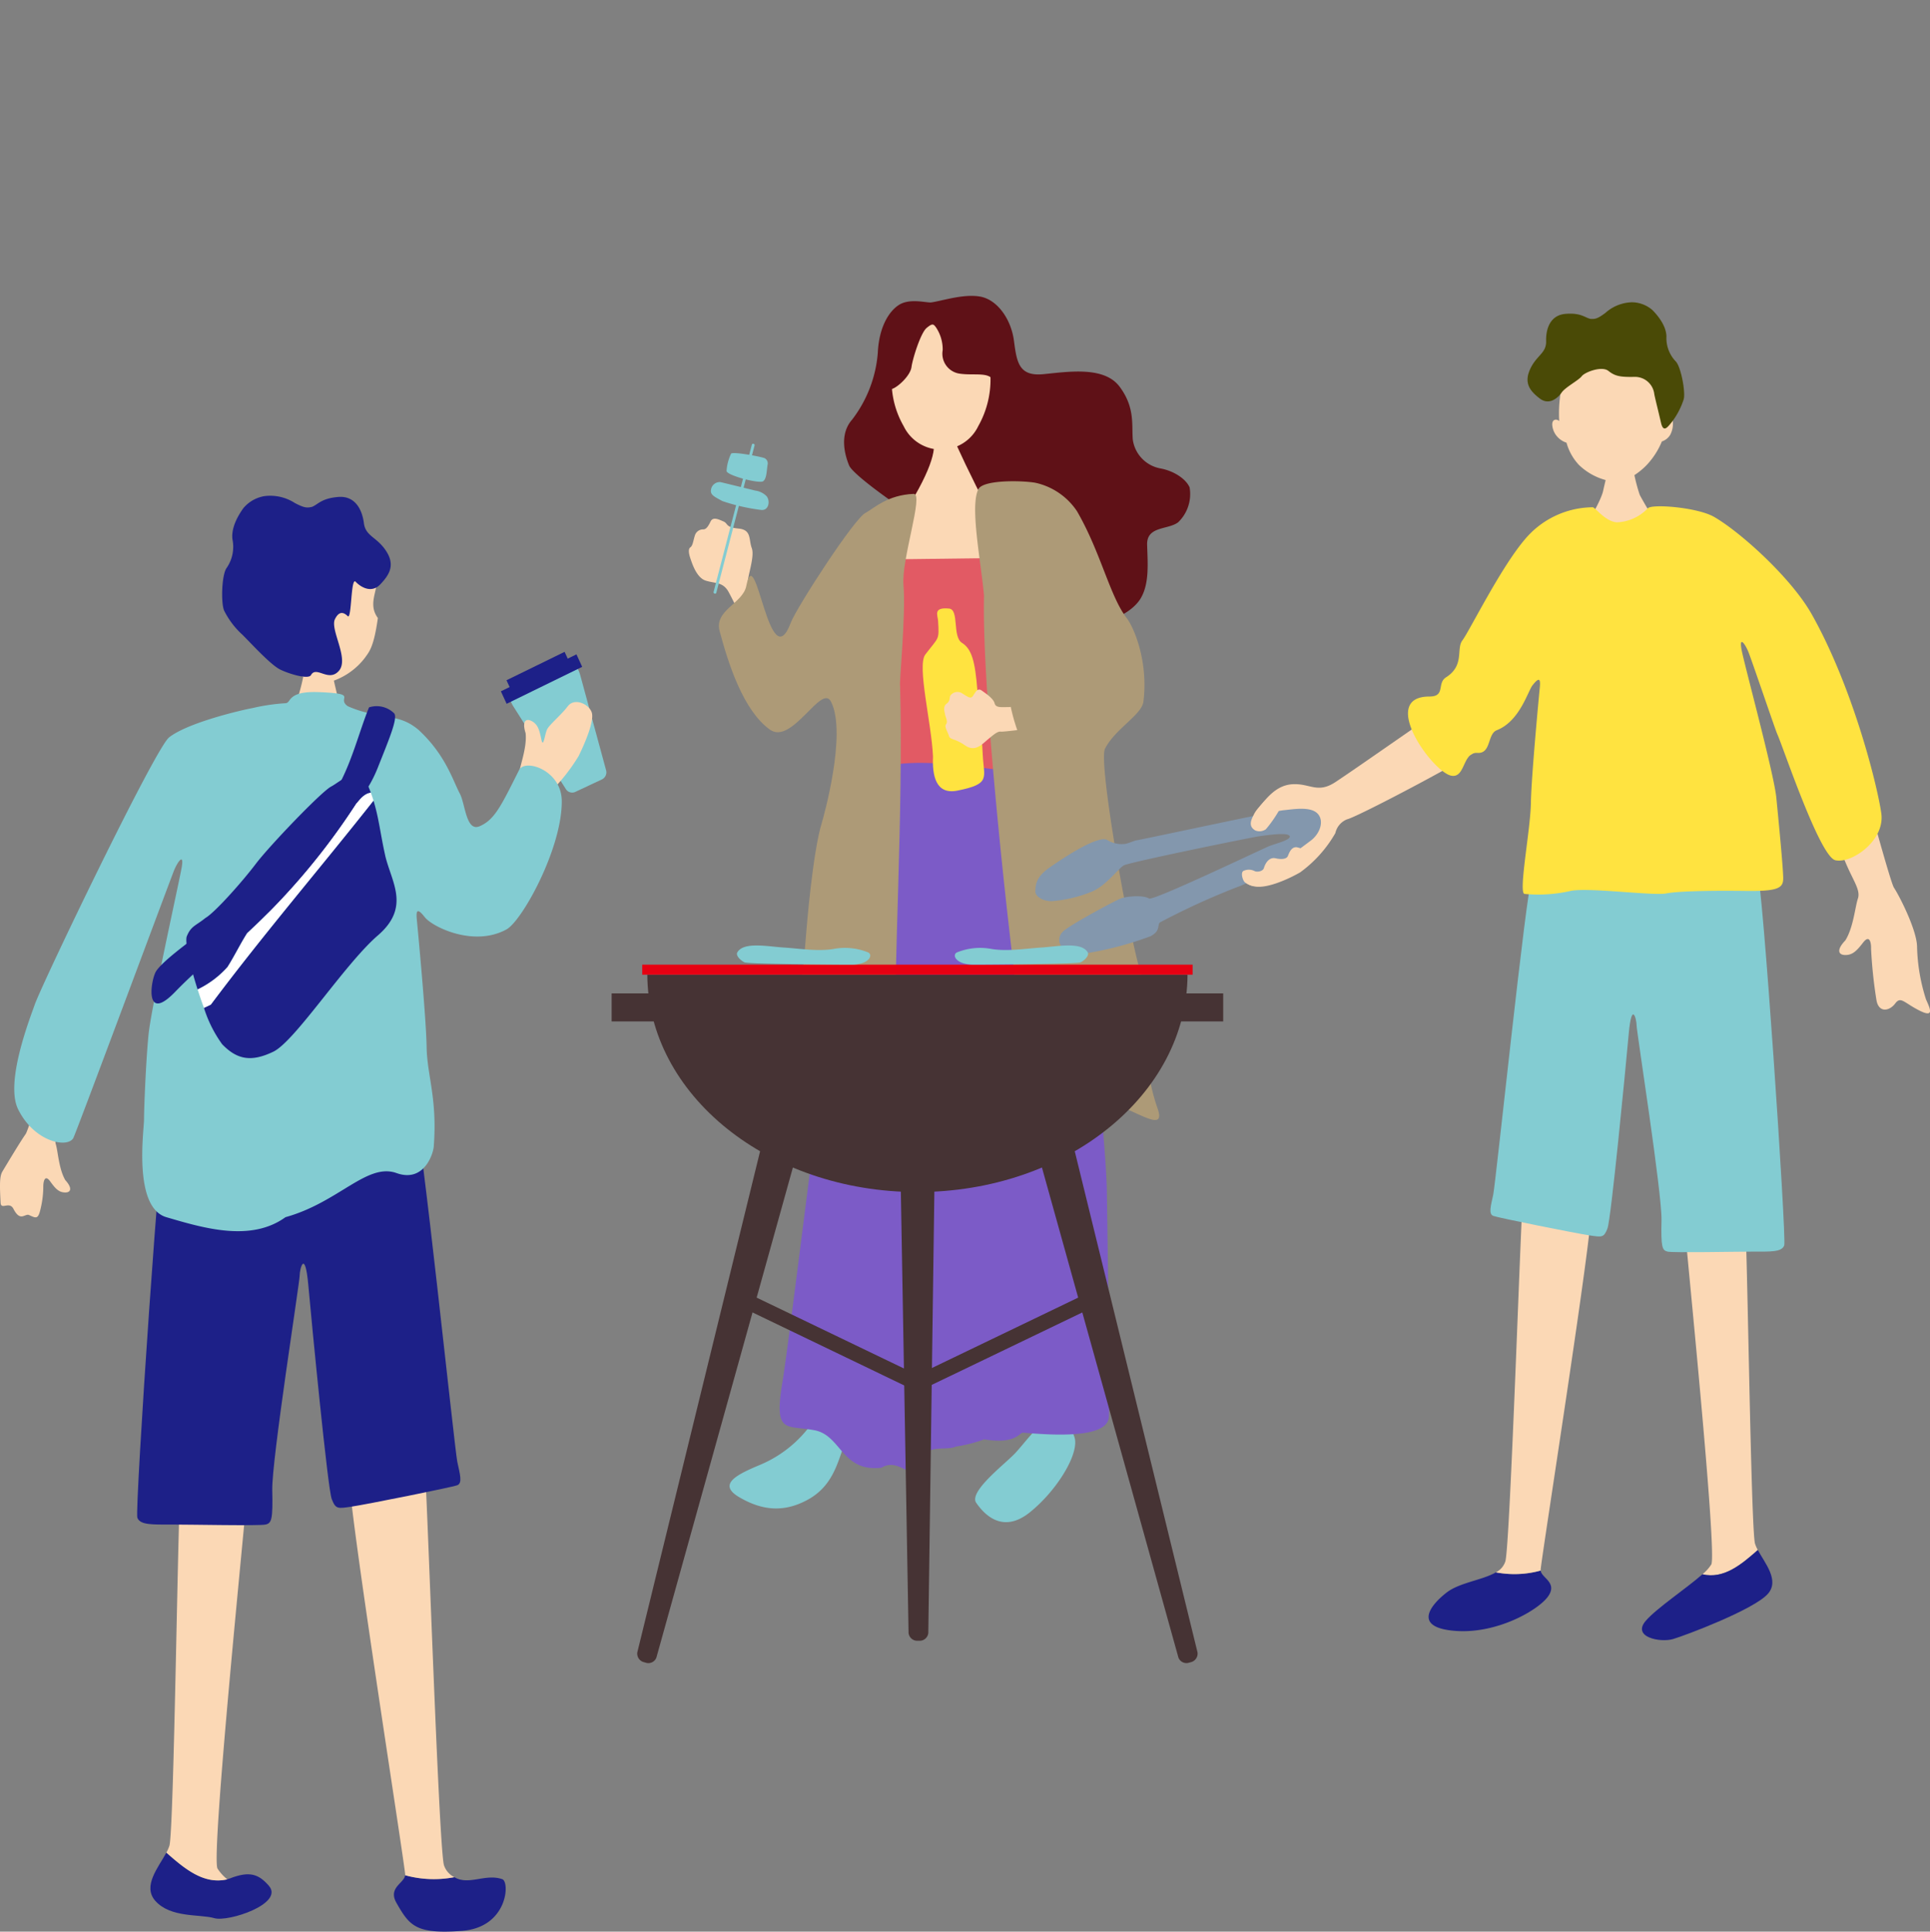 <svg xmlns="http://www.w3.org/2000/svg" xmlns:xlink="http://www.w3.org/1999/xlink" width="300" height="300.303" viewBox="0 0 300 300.303"><rect x="0" y="0" width="300" height="300.303" fill="#808080" stroke="none"/><defs><clipPath id="a"><rect width="300" height="254.303" fill="none"/></clipPath></defs><g transform="translate(7715 473)"><g transform="translate(-7715 -427)"><g clip-path="url(#a)"><path d="M119.421,37.172c-1.318,0-2.135-.129-3.2,2.008s-5.084,9.849-5.649,11.533-1.193,2.656-2.449-.389-5.4-9.848-5.524-10.884,1.13-4.211.628-5.573,0-2.85-2.072-3.045-1.57-.777-2.323-1.1-1.632-.777-2.009,0-.691,1.231-1.13,1.231a1.331,1.331,0,0,0-1.319.972c-.251.777-.314,1.554-.69,1.814s-.251,1,0,1.729.941,3,2.385,3.453,2.512.2,3.391,1.49,8.475,17.752,9.1,18.659,1.633,1.231,2.951,0,9.574-11.727,10.186-12.7-2.276-9.2-2.276-9.2" transform="translate(13.631 5.349)" fill="#fbd8b5"/><path d="M96.937,42.725l.053.015a.194.194,0,0,0,.236-.141l5.945-22.9a.2.2,0,0,0-.135-.242l-.054-.014a.19.19,0,0,0-.235.14L96.8,42.482a.2.2,0,0,0,.135.242" transform="translate(14.119 3.55)" fill="#83ccd2"/><path d="M104.961,22.345c-.178.943-.128,2.245-.7,2.69s-5.619-.883-5.7-1.575a7.148,7.148,0,0,1,.7-2.692c.2-.4,5,.511,5.271.72a.911.911,0,0,1,.429.856" transform="translate(14.376 3.774)" fill="#83ccd2"/><path d="M103.338,25.805a3.011,3.011,0,0,1,1.711.825c.612.647.472,2.219-.715,2.191a30.039,30.039,0,0,1-6.121-1.391c-1.194-.658-1.92-.959-1.759-1.769a1.37,1.37,0,0,1,1.476-1.177c.574.134,5,1.218,5.409,1.32" transform="translate(14.066 4.468)" fill="#83ccd2"/><path d="M144.828,147.448c-2.143,0-4.761,3.931-6.427,5.651s-7.14,5.9-5.951,7.615,4.047,4.914,8.332,1.474,7.855-9.334,6.9-11.791a4.679,4.679,0,0,0-2.857-2.948" transform="translate(19.296 26.927)" fill="#83ccd2"/><path d="M113,146.507c2.3.652,4.732,2.62,3.682,5.633s-1.935,6.329-5.678,8.323-7.08,1.555-10.5-.435-.555-3.471,3.061-4.991a18.759,18.759,0,0,0,9.435-8.53" transform="translate(14.437 26.755)" fill="#83ccd2"/><path d="M127.956,1.026c1.608-.184,5-1.381,7.677-.921s4.818,3.5,5.265,6.817.714,5.62,4.554,5.251,9.46-1.289,11.871,1.935,1.875,5.9,2.052,8.2a5.3,5.3,0,0,0,4.284,4.514c2.052.369,3.964,1.6,4.551,2.948a6.09,6.09,0,0,1-1.785,5.435c-1.6,1.194-4.908.552-4.818,3.5s.358,5.988-.983,8.29-5.356,4.239-8.389,3.685-7.142-7.093-12.051-8.2-23.921-13.725-24.9-16.12-1.251-5.16.446-7.093a19.589,19.589,0,0,0,4.015-10.411c.179-3.961,1.7-6.449,3.3-7.461s4.016-.369,4.908-.369" transform="translate(16.702 0)" fill="#5f1117"/><path d="M128.882,7.769a6.172,6.172,0,0,0-1.042-3.562c-.386-.522-.535-.675-1.458.092s-2.171,4.759-2.35,6.08-2.081,3.1-3.034,3.408a13.993,13.993,0,0,0,1.815,5.77,6.431,6.431,0,0,0,11.6,0,14.758,14.758,0,0,0,1.9-7.6c-.961-.725-3.165-.241-5.025-.595a3.136,3.136,0,0,1-2.41-3.593" transform="translate(17.65 0.688)" fill="#fbd8b5"/><path d="M127.56,18.989c.431.32,2.815.481,3.389,0,.173,1.058,10.065,21.057,11.592,21.793-1.3,2.046-16.69,6.437-21.689,1.911-1.974-1.788-1.075-5.82,1.059-10.646,4.5-6.552,6.37-11.311,5.649-13.058" transform="translate(17.469 3.468)" fill="#fbd8b5"/><path d="M120.026,34.689l21.954-.273,4.5,36.308h-28.3Z" transform="translate(17.238 6.285)" fill="#e25a64"/><path d="M142.943,62.647c2.137-.147,6.866-2.83,7.678,4.4.82,7.3,5.861,50.83,6,60.976.159,11.307.488,31.279.319,35.016-.159,3.512-9.077,2.835-13.343,2.482-.638.006-1.055,1.827-6.052,1.039a22.062,22.062,0,0,1-4.375,1.116c-1.52.7-4.008-.375-5.45,1.72-1.035,4.949-2.969-.323-6.136,1.575-6.22.712-6.205-5.055-10.43-5.833-4.467-.823-6.324.648-4.946-7.571s10.763-86.98,12.759-93.026,21.138-1.451,23.972-1.892" transform="translate(15.428 11.211)" fill="#7c5bc7"/><path d="M125.684,55.876c-.183.014.926-11.215.529-15.651-.356-3.974,3.2-14.268,1.587-14.2-4.056.182-6.1,2.175-7.407,2.913-1.666.614-10.838,14.825-11.681,17.081-3.376,9.026-5.443-13.163-6.939-5.656-.542,2.713-5.011,3.749-4.14,7,1.356,5.065,3.661,12.326,7.809,15.313,3.43,2.47,8.02-7.2,9.492-4.363,2.57,4.95-1.256,18.333-1.417,18.856-1.411,4.55-2.365,16.243-2.469,17.653-1.341,18.127-4.055,19.109-1.763,24.2,2.111,4.691,5.955-1.006,8.465-.911,4.761.182,7.229.911,7.229-6.187-.352-12.011,1.235-36.215.706-56.053" transform="translate(14.225 4.753)" fill="#ad9a77"/><path d="M158.436,58.636c.794-6.347-1.525-11.609-2.579-12.967-2.645-3.412-4.033-10.237-7.748-16.647a10.47,10.47,0,0,0-6.486-4.422c-2.2-.368-8.113-.466-8.843,1.005-1.323,2.661.352,10.828.881,16.56-.385,15.67,4.276,57.27,6.525,72.432.4,3,4.438,8.141,8.208,6.211,4.665-2.389,14.137,6.51,12.247,1.069-3.351-9.645.457-12.11-2.469-20.566-1.763-5.095-6.8-33.152-5.712-35.341,1.521-3.071,5.72-5.279,5.977-7.335" transform="translate(19.296 4.45)" fill="#ad9a77"/><path d="M126.768,64.081c-.22-5.086-2.513-14.089-1.2-15.818,2.144-2.831,2.166-2.152,1.993-5.225-.049-.882-.841-2.178,1.715-1.928,1.593.156.466,4.362,1.989,5.323s2.053,2.858,2.41,7.475.658,6.461.83,10,1.3,4.464-3.961,5.507c-3.343.663-3.912-2.353-3.772-5.332" transform="translate(18.257 7.502)" fill="#ffe340"/><path d="M138.175,54.479c-1.15-.015-2.064.166-2.254-.59s-1.388-1.542-2.011-1.989-.944.221-1.314.783-.684.3-1.647-.291a1.357,1.357,0,0,0-1.906.3c-.18.317.017.814-.581,1.254s-.337,1.186-.25,1.658.482,1.129.167,1.536.277,1.226.451,1.837.9.339,2.491,1.451,2.67-.2,3.559-.932,1.51-1.287,2.022-1.2c.118.02,1.091-.064,2.538-.241a29.851,29.851,0,0,1-1.012-3.614,1.355,1.355,0,0,1-.256.041" transform="translate(18.683 9.451)" fill="#fbd8b5"/><path d="M218.53,23.038c.268,0,3.788.26,4.124.227a26.2,26.2,0,0,0,.9,3.444c.336.715,2.766,4.809,3.1,5.166-3.889,3.444-9.321,2.988-11.935-.13.7-.357,2.85-4.223,3.151-5.636.221-1.036.654-2.68.654-3.07" transform="translate(31.322 4.207)" fill="#fbd8b5"/><path d="M228.223,18.027c.337-5.712-1.45-12.556-8.153-12.556s-8.757,7.283-8.42,12.995c-.314-.325-1.086-.4-1.086.536a3.056,3.056,0,0,0,.708,1.8,3.26,3.26,0,0,0,1.511,1.023,8.258,8.258,0,0,0,1.935,3.46,9.571,9.571,0,0,0,5.666,2.631c1.746.048,3.919-1.56,5.052-2.826a11.97,11.97,0,0,0,2.171-3.46,2.357,2.357,0,0,0,1.322-1.071,3.771,3.771,0,0,0,.378-2.1.719.719,0,0,0-1.086-.439" transform="translate(30.715 0.999)" fill="#fbd8b5"/><path d="M217,3.425c.755.048,1.133-.048,2.313-.926A6.454,6.454,0,0,1,223.423.842a4.9,4.9,0,0,1,3.211,1.218c.567.585,2.124,2.242,2.173,4.093A5.2,5.2,0,0,0,230.223,10c.849.828,1.558,4.775,1.274,5.9a11.715,11.715,0,0,1-1.888,3.606c-.614.731-1.275,1.705-1.652.048s-.9-3.7-1.039-4.435a3.02,3.02,0,0,0-3.022-2.68c-2.267.048-3.069-.1-4.108-.926s-3.683.2-4.155.829-2.55,1.705-3.117,2.534-1.935,2.046-3.4.925-2.5-2.339-1.511-4.532,2.55-2.485,2.5-4.385.614-4.046,3.022-4.24,2.975.584,3.872.779" transform="translate(30.226 0.152)" fill="#4a4a06"/><path d="M246.609,46.616c.881-.325,1.322-.455,2.9,3.379s9,32.293,9.821,33.527,3.589,6.627,3.589,9.227a28.909,28.909,0,0,0,1.385,8.121c.566,1.3,1.447,2.99-1.007,1.755s-2.9-2.274-3.778-1.1-2.519,1.494-2.9-.455a72.794,72.794,0,0,1-.85-8.057c.031-.909-.22-2.274-1.227-.974s-1.637,1.949-2.771,1.949-1.384-.844,0-2.273c1.259-2.015,1.511-5.2,1.951-6.5s-.692-2.728-1.825-5.393-11.081-25.86-11.458-27.679,6.169-5.523,6.169-5.523" transform="translate(35.07 8.486)" fill="#fbd8b5"/><path d="M239.9,172.941a5.627,5.627,0,0,1-.429-.969c-.661-2.144-1.228-49.8-1.605-51.265,0,0-9.444-.584-9.349,1.56s5.1,51.07,4.155,52.922a6.431,6.431,0,0,1-1.386,1.529c3.318.777,6.027-1.49,8.615-3.777" transform="translate(33.334 22.03)" fill="#fbd8b5"/><path d="M240.747,164.864c-2.587,2.287-5.3,4.554-8.615,3.777-2.42,2.149-7.114,5.26-8.813,7.242-2.171,2.533,2.267,3.411,4.25,2.827s12.56-4.581,14.731-7.018c1.865-2.092-.445-4.759-1.554-6.828" transform="translate(32.49 30.107)" fill="#1d2088"/><path d="M204.251,167.845c-2.06,1.213-5.665,1.579-7.684,3.16-2.739,2.144-5.1,5.458,1.416,5.945s13.032-3.314,14.449-5.458c1.386-2.1-1.112-2.8-1.218-3.924a15.3,15.3,0,0,1-6.963.277" transform="translate(28.269 30.601)" fill="#1d2088"/><path d="M217.711,120.365s-10.293-3.022-10.576-1.852-1.984,53.8-2.739,56.626a2.916,2.916,0,0,1-1.476,1.714,15.3,15.3,0,0,0,6.963-.277.526.526,0,0,1-.01-.072c0-1.17,8.4-54.385,7.838-56.139" transform="translate(29.6 21.594)" fill="#fbd8b5"/><path d="M210.059,53.944a68.222,68.222,0,0,1-3.966,7.537c-.819,1.17-19.643,11.111-21.343,11.5a2.987,2.987,0,0,0-1.825,2.144,19.513,19.513,0,0,1-5.477,6.108c-1.825,1.04-4.973,2.468-6.924,2.209s-2.267-1.625,0-2.795a34.538,34.538,0,0,0,5.854-3.639c1.2-1.04,2.2-3.379.441-3.444s-4.47.585-5.666.39-1.448-1.3-.252-2.664,2.708-3.638,5.414-3.768,3.841,1.494,6.611-.325,12.214-8.446,13.41-9.227,1.825-1.689,3.211-4.418,3.84-6.757,4.281-7.537,6.232,7.927,6.232,7.927" transform="translate(24.643 8.395)" fill="#fbd8b5"/><path d="M155.934,72.377c1.275-.2,21.578-4.58,23.089-4.727s4.108-.617,5.241.471.488,3.135-1.007,4.256-7.87,5.975-11.317,7.179A111.609,111.609,0,0,0,159.806,85.1c-.425.39.142,1.315-1.463,2.144a52.492,52.492,0,0,1-10.2,2.68c-1.794.147-2.786-.2-3.447-.878a1.715,1.715,0,0,1,0-2.485c.755-.878,7.98-4.775,8.971-5.166s3.636-.584,4.486,0c1.227.1,17.706-7.8,18.7-8.186s3.447-.976,3.117-1.56-3.353-.147-4.722.048-20.209,4.045-21.059,4.532-2.739,3.168-5,4.094a20.7,20.7,0,0,1-6.138,1.462c-1.322.048-2.645-.682-2.6-1.56s0-2.118,2.173-3.641,7.6-5.13,9.018-4.3a4.228,4.228,0,0,0,2.881.584c.236-.048,1.416-.487,1.416-.487" transform="translate(20.487 12.313)" fill="#8397ad"/><path d="M169,77.992c-.357-.2-.781-1.47-.33-1.812a1.969,1.969,0,0,1,1.757,0c.393.212,1.315.065,1.468-.487s.72-1.737,1.806-1.494,1.715.048,1.888-.309.52-1.625,1.527-1.381,1.62.634,1.7,1.186a1.637,1.637,0,0,1-.5,1.438c-.362.3-3.623,2.012-4.449,2.39s-3.141,1.763-4.867.468" transform="translate(24.576 13.236)" fill="#fbd8b5"/><path d="M174.381,67.441a19.6,19.6,0,0,1-2.36,3.492,1.723,1.723,0,0,1-1.668.179c-.488-.309-1.146-.855-.195-2.441a10.555,10.555,0,0,1,2.7-3c.362-.212,1.9.552,1.526,1.77" transform="translate(24.75 11.986)" fill="#fbd8b5"/><path d="M243.6,75.287c.85,1.17,4.627,57.5,4.25,58.575s-2.173.974-4.911.974-12.371.2-13.221,0-1.038-.685-.944-4.876S224.9,100.627,224.9,99.653s-.755-3.9-1.227,1.365-2.739,28.752-3.3,30.214-.85,1.364-2.834,1.071-14.165-2.728-14.92-3.022-.378-1.559,0-3.314,5.194-47.952,5.949-48.828S243.6,75.287,243.6,75.287" transform="translate(29.492 13.749)" fill="#83ccd2"/><path d="M209.137,32.84a13.884,13.884,0,0,1,10.6-5.03c.468.136,1.951,2.212,3.715,2.34a6.969,6.969,0,0,0,4.784-2.141c.5-.783,7.735-.192,10.324,1.288,4.021,2.3,11.993,9.454,15.2,15.159,6.423,11.408,10.195,26.62,10.808,30.924.611,4.288-4.688,7.892-7.142,7.306s-8.153-17.719-9.049-19.667c-.266-.578-3.965-11.493-4.468-12.727s-1.448-2.533-1.07-.389,5.036,19.232,5.414,23.066,1.07,11.046,1.07,12.541-.819,2.014-5.729,1.949-10.513,0-12.466.39-12.213-.974-14.857-.39a22.681,22.681,0,0,1-7.177.461c-.944-.266.944-10.012,1.007-14.106s1.259-16.7,1.385-18-.063-1.689-1.133-.324c-.723.92-1.985,5.58-5.541,6.976-1.516.595-.85,3.671-3.018,3.531-2.348-.15-1.844,3.916-4.033,3.551-2.927-.487-11.409-12.313-3.431-12.313,2.55,0,1.121-2.065,2.582-2.988,2.927-1.852,1.542-4.45,2.55-5.75s5.863-11.17,9.676-15.659" transform="translate(27.861 5.052)" fill="#ffe340"/><path d="M87.811,89.234c.073,18.674,18.84,33.793,41.984,33.793s41.911-15.12,41.985-33.793Z" transform="translate(12.809 16.296)" fill="#463334"/><rect width="10.386" height="4.36" transform="translate(95.073 108.438)" fill="#463334"/><rect width="10.386" height="4.36" transform="translate(179.749 108.438)" fill="#463334"/><path d="M124.884,190.711h.182a1.352,1.352,0,0,0,1.44-1.2l1.163-84.6c.032-2.35-1.177-4.318-2.688-4.318h-.351c-1.511,0-2.712,1.968-2.672,4.318l1.479,84.6a1.359,1.359,0,0,0,1.446,1.2" transform="translate(17.79 18.37)" fill="#463334"/><path d="M164.47,193.122l.175-.049a1.379,1.379,0,0,0,1.091-1.547L145.644,109.5c-.558-2.278-2.221-3.857-3.679-3.452l-.339.093c-1.459.4-2.127,2.625-1.5,4.884l22.643,81.318a1.334,1.334,0,0,0,1.7.776" transform="translate(20.406 19.355)" fill="#463334"/><path d="M87.724,193.122l-.175-.049a1.38,1.38,0,0,1-1.091-1.547L106.551,109.5c.558-2.278,2.22-3.857,3.678-3.452l.339.093c1.459.4,2.127,2.625,1.5,4.884L89.422,192.347a1.334,1.334,0,0,1-1.7.776" transform="translate(12.607 19.355)" fill="#463334"/><path d="M152.876,132.881l-27.394,13.184a1.084,1.084,0,0,1-1.455-.546l-.045-.1a1.15,1.15,0,0,1,.529-1.5l27.394-13.184a1.084,1.084,0,0,1,1.455.546l.045.1a1.15,1.15,0,0,1-.529,1.5" transform="translate(18.07 23.855)" fill="#463334"/><path d="M99.8,132.881l27.394,13.184a1.086,1.086,0,0,0,1.456-.546l.045-.1a1.151,1.151,0,0,0-.531-1.5l-27.393-13.184a1.087,1.087,0,0,0-1.458.546l-.042.1a1.149,1.149,0,0,0,.528,1.5" transform="translate(14.465 23.855)" fill="#463334"/><rect width="85.552" height="1.56" transform="translate(99.828 103.97)" fill="#e60012"/><path d="M100.012,86.494c.944-1.725,4.722-.941,7.177-.784s5.289.627,7.744.235a9.562,9.562,0,0,1,5.477.549c.755.471,0,1.883-2.644,1.883s-16.059-.1-16.625-.362c-.5-.229-1.381-.99-1.129-1.521" transform="translate(14.582 15.595)" fill="#83ccd2"/><path d="M150.2,86.494c-.944-1.725-4.722-.941-7.177-.784s-5.288.627-7.744.235a9.556,9.556,0,0,0-5.476.549c-.755.471,0,1.883,2.643,1.883s16.058-.1,16.627-.362c.5-.229,1.378-.99,1.126-1.521" transform="translate(18.894 15.595)" fill="#83ccd2"/><path d="M22.883,204.647c2.845,2.515,5.823,5.007,9.472,4.153,3.045-1.185,4.6-1.168,6.472,1.011,2.388,2.786-6.318,5.664-8.5,5.021s-6.765,0-9.153-2.677c-2.051-2.3.489-5.233,1.708-7.508" transform="translate(2.976 37.373)" fill="#1d2088"/><path d="M62.833,207.924c2.265,1.334,4.81-.608,7.45.312,1.187.413.871,7.5-6.294,8.038s-8.129-.811-10.151-4.34c-1.377-2.4,1.221-3.077,1.338-4.314a16.816,16.816,0,0,0,7.657.3" transform="translate(7.795 37.915)" fill="#1d2088"/><path d="M80.14,50.283c-.455-1.676-1.589-2.805-2.5-2.379l-7.975,3.742c-.905.425-.827,2.049.1,3.505l8.12,12.786a1.155,1.155,0,0,0,1.424.466l4.231-1.984a1.227,1.227,0,0,0,.6-1.414Z" transform="translate(10.069 8.732)" fill="#83ccd2"/><path d="M.023.147,13.1-.014,13.072,2.12,0,2.281Z" transform="translate(77.774 61.354) rotate(-25.359)" fill="#1d2088"/><path d="M.025.113,10.079-.011l-.028,2.324L0,2.437Z" transform="translate(78.658 59.666) rotate(-25.361)" fill="#1d2088"/><path d="M46.265,49.68c-.294,0-4.165.286-4.534.25a28.6,28.6,0,0,1-.995,3.787c-.369.785-3.041,5.286-3.41,5.679,4.276,3.787,10.248,3.287,13.122-.142-.775-.394-3.133-4.644-3.465-6.2-.243-1.139-.718-2.947-.718-3.375" transform="translate(5.445 9.073)" fill="#fbd8b5"/><path d="M35.816,45.249c-1.313-6.145-.51-13.893,6.77-15.08s9.624,5.319,10.607,7.186c1.2,2.288-1.417,4.669.482,7.242-.633,4.538-1.34,5.228-1.986,6.148a10.648,10.648,0,0,1-5.718,3.86c-1.888.362-4.515-1-5.955-2.176a12.975,12.975,0,0,1-2.935-3.373,2.566,2.566,0,0,1-1.615-.931,4.117,4.117,0,0,1-.759-2.209.8.8,0,0,1,1.107-.668" transform="translate(5.062 5.483)" fill="#fbd8b5"/><path d="M44.1,28.01c-.812.188-1.239.148-2.666-.6A7.042,7.042,0,0,0,36.7,26.342a5.433,5.433,0,0,0-3.284,1.89c-.518.736-1.935,2.811-1.679,4.83a5.776,5.776,0,0,1-.9,4.434c-.785,1.05-.9,5.46-.4,6.627a12.763,12.763,0,0,0,2.649,3.583c.788.685,4.441,4.807,6.082,5.6,1.456.708,4.38,1.568,4.774.857.832-1.5,2.7,1.131,4.308-.626,1.712-1.871-1.391-6.436-.58-8.075.657-1.325,1.369-1.064,1.987-.46s.47-6.153,1.224-5.354,2.442,1.882,3.846.4,2.33-2.983.888-5.189-3.182-2.248-3.447-4.32-1.338-4.285-3.985-4.069S45.044,27.64,44.1,28.01" transform="translate(4.396 4.791)" fill="#1d2088"/><path d="M15.777,84.136c-.737-.3-1.106-.425-2.544,2.772s-8.521,27.048-9.248,28.067S1.5,118.912.378,120.783c-.456.76-.429,2.136-.285,4.862.063,1.2,1.356-.3,2,.957,1.082,2.109,1.784.663,2.427.958,1.11.51,1.409.68,1.784-.958a14.959,14.959,0,0,0,.426-3.495c0-.771.251-1.917,1.066-.788s1.33,1.7,2.289,1.731,1.2-.673.063-1.924c-1.008-1.741-1.132-4.442-1.468-5.555s.662-2.287,1.695-4.507,10.1-21.545,10.469-23.073-5.065-4.856-5.065-4.856" transform="translate(0 15.339)" fill="#fbd8b5"/><path d="M22.567,213.528a6.151,6.151,0,0,0,.471-1.064c.728-2.358,1.35-54.759,1.766-56.367,0,0,10.383-.642,10.28,1.715S29.475,213.963,30.515,216a7.075,7.075,0,0,0,1.524,1.682c-3.648.854-6.627-1.638-9.472-4.153" transform="translate(3.292 28.492)" fill="#fbd8b5"/><path d="M47.448,155.719s11.318-3.322,11.629-2.036,2.179,59.153,3.01,62.26a3.2,3.2,0,0,0,1.624,1.884,16.817,16.817,0,0,1-7.657-.3.6.6,0,0,0,.011-.079c0-1.287-9.241-59.8-8.618-61.724" transform="translate(6.917 28.011)" fill="#fbd8b5"/><path d="M70.49,64.484c-.079.614-.015.665-.631,1.192,1.312,1.1,3.509.749,5.382,1.807a29.174,29.174,0,0,0,4.515-5.7c1.059-2.162,2.335-5.25,2.079-6.6s-2.661-2.592-3.769-1.135-2.893,2.873-3.238,3.644-.568,3-.877,1.478-.567-2.332-1.509-2.823-1.5.1-.927,1.891c.227,2.221-.862,4.978-1.024,6.25" transform="translate(10.19 9.75)" fill="#fbd8b5"/><path d="M23.305,106.157c-.934,1.286-5.088,63.224-4.672,64.4s2.388,1.071,5.4,1.071,13.6.22,14.536,0,1.142-.752,1.038-5.36,4.257-32.256,4.257-33.327.831-4.286,1.35,1.5,3.011,31.611,3.635,33.22.934,1.5,3.114,1.178,15.575-3,16.405-3.322.415-1.715,0-3.644-5.711-52.722-6.542-53.686-38.521-2.036-38.521-2.036" transform="translate(2.714 19.386)" fill="#1d2088"/><path d="M74.276,72.939c-2.114.919-2.225-3.453-3.076-5.059-1.108-2.094-2.225-6.028-6.4-9.9-2.364-2.009-4.217-1.822-6.813-2.44a17.287,17.287,0,0,1-4.219-1.264c-1.831-1.32,1.855-1.919-4.4-2.181-5.145-.215-4.283,1.688-5.285,1.722a30.706,30.706,0,0,0-5.1.75c-1.836.338-10.06,2.265-12.98,4.561-2.183,1.717-19.754,38.3-20.885,41.547-.757,2.176-4.651,12.071-2.585,16.265,2.493,5.062,7.593,6.089,8.567,4.51.366-.594,15.125-40.3,15.679-41.653s1.593-2.786,1.177-.429-4.735,21.76-5.151,25.975-.7,11.561-.7,13.205-1.727,13.645,3.466,15.172c5.844,1.717,13.147,3.894,18.525,0,8.257-2.288,12.662-8.5,17.256-6.857,4.3,1.537,5.7-3.01,5.788-4.117.579-7.5-1.038-11.009-1.108-15.509s-1.384-18.36-1.523-19.79.07-1.857,1.247-.357,7.617,4.687,12.7,1.886c2.44-1.346,8.678-12.674,8.583-20.017-.063-4.745-5.719-6.571-6.63-4.758-2.834,5.643-3.8,7.727-6.136,8.741" transform="translate(0.282 9.51)" fill="#83ccd2"/><path d="M54.363,54.12c-2.1,5.142-3.472,12.315-8.029,16.509S34.3,84.987,30.5,87.619,22,93.77,21.2,95.258s-1.714,7.985,3.006,3.113S33.327,90.4,36.765,87.619s9.993-7.788,12.747-13.471,4.457-6.225,6.228-10.691S58.821,55.9,58.3,55.078a3.87,3.87,0,0,0-3.934-.958" transform="translate(2.998 9.851)" fill="#1d2088"/><path d="M55.817,74.782c-.728-3.281-.965-5.736-1.8-8.434C45.59,77.029,37.16,86.81,28.729,98.067c-.315.163-.681.329-1.063.507a19.7,19.7,0,0,0,2.828,5.651c2.343,2.436,4.572,2.787,7.952,1.164S49.523,91.774,54.7,87.309s2.033-8.388,1.115-12.526" transform="translate(4.036 12.116)" fill="#1d2088"/><path d="M54.147,66.539c-.125-.406-.262-.816-.418-1.237-1.1.119-1.857,1.255-2.277,1.685A105.189,105.189,0,0,1,34.505,87.128c-1.027,1.589-2.055,3.71-3.081,5.3a14.864,14.864,0,0,1-4.62,3.458c.308.971.643,1.947.989,2.878.383-.179.748-.343,1.063-.506C37.286,87,45.717,77.22,54.147,66.539" transform="translate(3.91 11.925)" fill="#fff"/><path d="M31.647,92.854c1.027-1.589,2.055-3.71,3.081-5.3a105.3,105.3,0,0,0,16.947-20.14c.418-.432,1.177-1.566,2.276-1.686-.115-.309-.235-.621-.369-.941-1.535-3.653-4.311-.782-5.808,0s-9.571,9.2-11.7,12.014-6.4,7.608-7.839,8.419c-1.469,1.2-2.229,1.218-2.884,2.842-.333.824.482,4.506,1.673,8.25a14.878,14.878,0,0,0,4.62-3.457" transform="translate(3.687 11.5)" fill="#1d2088"/></g></g><g opacity="0"><rect width="300" height="300" transform="translate(-7715 -473)" fill="#fff"/><path d="M1,1V299H299V1H1M0,0H300V300H0Z" transform="translate(-7715 -473)" fill="#707070"/></g></g></svg>